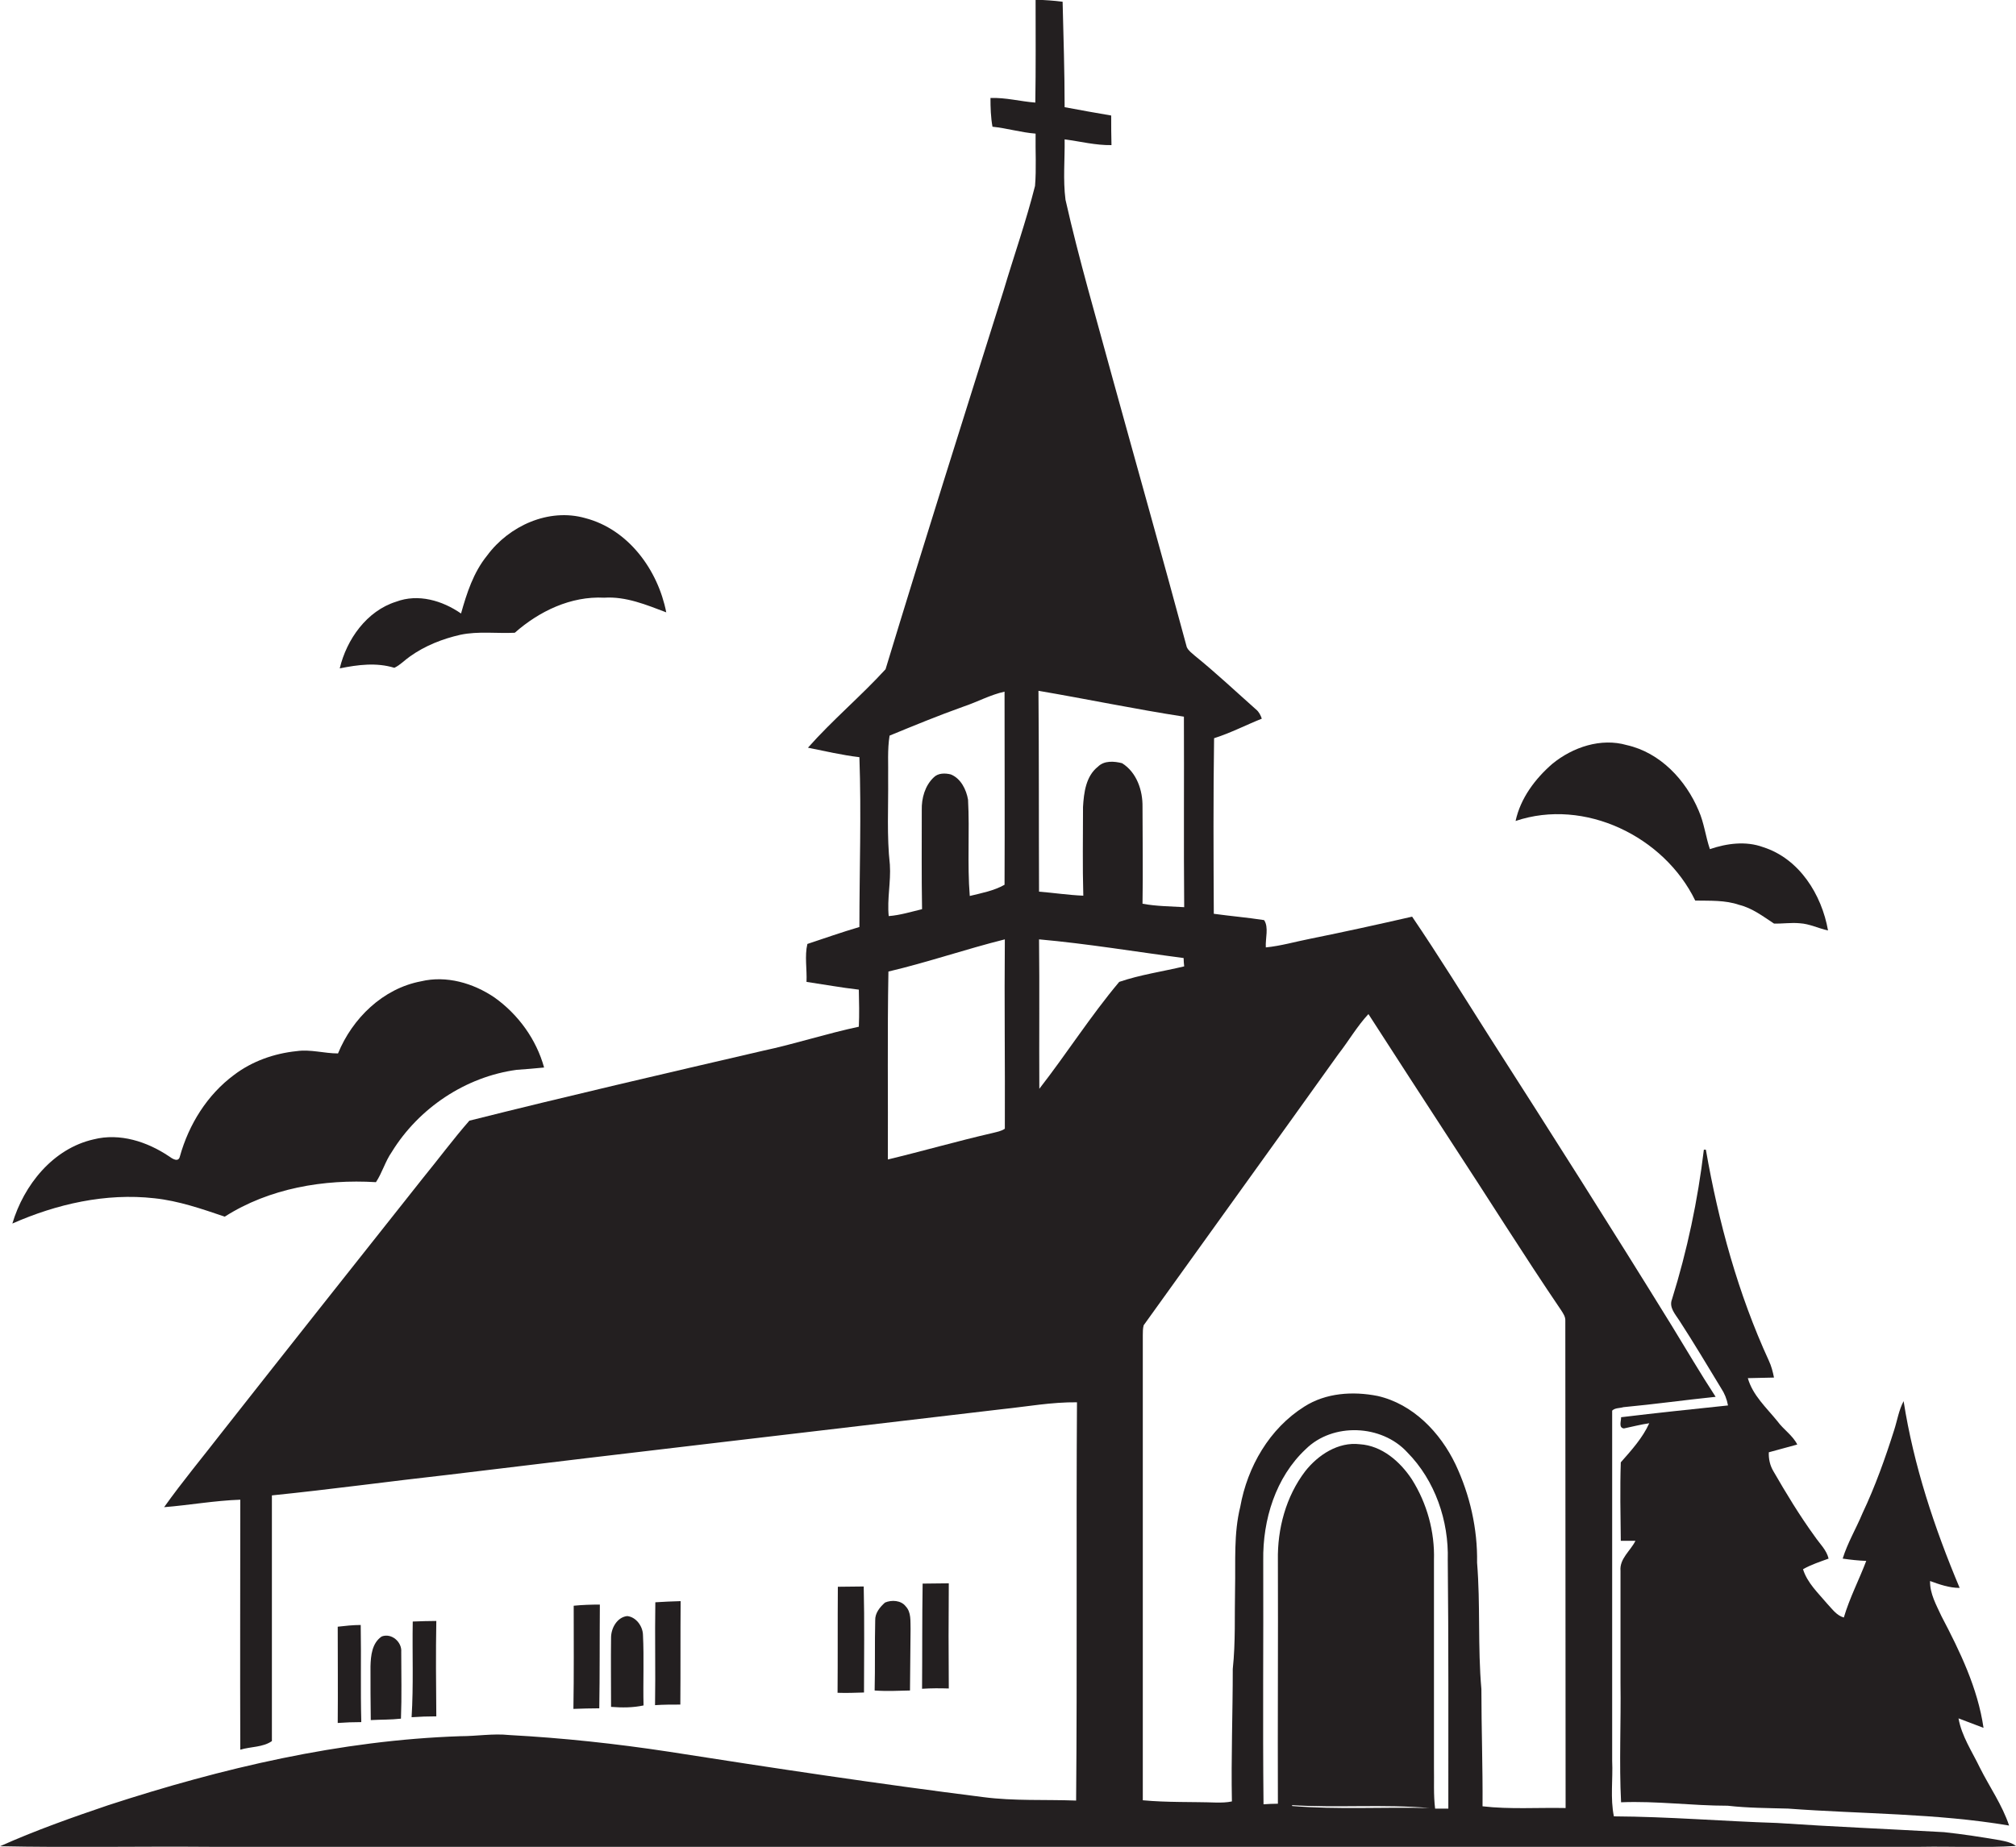 <?xml version="1.0" encoding="utf-8"?>
<!-- Generator: Adobe Illustrator 19.2.0, SVG Export Plug-In . SVG Version: 6.00 Build 0)  -->
<svg version="1.1" id="Layer_1" xmlns="http://www.w3.org/2000/svg" xmlns:xlink="http://www.w3.org/1999/xlink" x="0px" y="0px"
	 viewBox="0 0 701.4 642.7" enable-background="new 0 0 701.4 642.7" xml:space="preserve">
<g>
	<path fill="#231F20" d="M695.8,640.4c-6.4-1.1-12.9-2.1-19.4-2.8c-19.4-1.1-38.8-1.9-58.1-3.2c-18.9-0.6-37.8-2.2-56.8-2.3
		c-1.3-6.3-0.3-12.9-0.6-19.3c0-40.6,0-81.3,0-121.9c1-1,2.6-0.8,3.9-1.2c10.7-1,21.4-2.5,32.1-3.6c-5.3-8.1-10.2-16.5-15.3-24.8
		c-20.8-33.7-42-67.1-63.4-100.5c-8.9-14-17.6-28.1-26.9-41.8c-11.8,2.7-23.6,5.3-35.5,7.7c-5.1,1-10.2,2.5-15.4,3
		c-0.2-3.1,1.1-7-0.6-9.5c-5.8-0.9-11.7-1.4-17.5-2.2c-0.1-20.4-0.2-40.7,0.1-61.1c5.7-1.8,11.1-4.6,16.6-6.8c-0.4-1.2-1-2.4-2-3.2
		c-7.1-6.3-14-12.8-21.3-18.7c-1-0.9-2.2-1.7-2.8-3c-8.4-31.2-17.2-62.3-25.8-93.5c-5.6-20.7-11.7-41.3-16.4-62.2
		c-0.9-7-0.2-14-0.3-21c5.4,0.7,10.8,2.1,16.3,2c-0.1-3.4-0.1-6.9-0.1-10.3c-5.4-0.9-10.8-1.9-16.2-2.9c0-12.2-0.4-24.5-0.7-36.7
		c-3.1-0.4-6.2-0.6-9.4-0.7c0,11.9,0.1,23.9-0.1,35.8c-5.2-0.4-10.3-1.8-15.6-1.6c0,3.3,0.1,6.7,0.7,10c5,0.5,9.9,2,15,2.4
		c-0.1,6.1,0.3,12.2-0.2,18.2C357,77,352.8,88.9,349.2,101c-13.8,43.9-27.7,87.8-41.1,131.9c-8.6,9.4-18.5,17.7-27,27.3
		c6,1.2,11.9,2.6,17.9,3.3c0.7,19.7,0,39.4,0,59.1c-6.1,1.8-12.1,3.9-18.1,5.9c-1,4.2-0.1,8.8-0.3,13.2c6.1,0.9,12.1,2,18.2,2.7
		c0.1,4.3,0.2,8.6,0,12.9c-11.3,2.4-22.2,6-33.5,8.4c-34,7.9-68.2,15.8-102,24.3c-5.6,6.4-10.7,13.3-16.1,19.9
		c-23.3,29.4-46.6,58.8-69.8,88.3c-6.8,8.8-13.9,17.3-20.3,26.3c8.8-0.7,17.6-2.3,26.5-2.6c0,29-0.1,58,0,87c3.6-1.1,7.9-0.8,11-3
		c0-28.5,0-57,0-85.5c20.6-2.1,41-4.9,61.6-7.2c64.1-7.8,128.3-15.2,192.4-22.8c8.7-0.9,17.3-2.5,26.1-2.4
		c-0.3,46.2,0.1,92.4-0.3,138.6c-10.8-0.4-21.6,0.2-32.3-1.2c-36.5-4.6-73-10.1-109.4-15.8c-18.4-2.8-36.9-4.8-55.5-5.8
		c-5.7-0.6-11.3,0.4-17,0.4c-41.8,1.4-82.9,11.1-122.5,24C25,632.5,12.3,637,0,642.5c24.4,0.5,48.8,0,73.2,0.2
		c198.3,0,396.7,0,595,0c11-0.2,22.1,0.4,33.2-0.3C699.8,641.2,697.8,640.8,695.8,640.4z M309,270.9c0.1-5-0.3-10,0.5-14.9
		c8.5-3.5,17-7,25.7-10.1c4.8-1.6,9.3-4.1,14.3-5.2c0,22.4,0.1,44.8,0,67.2c-3.7,2.1-8,2.9-12.1,3.9c-0.9-11.1,0-22.4-0.6-33.5
		c-0.6-3.5-2.5-7.4-6-8.8c-2-0.5-4.4-0.5-5.9,1c-3.1,2.9-4.3,7.3-4.2,11.4c0,11.5-0.1,23,0.1,34.5c-3.8,0.9-7.6,2.1-11.6,2.4
		c-0.6-6,0.8-11.9,0.4-17.9C308.5,290.9,309.1,280.9,309,270.9z M349.6,392.8c-1.3,0.9-2.8,1.1-4.3,1.5c-12.2,2.8-24.3,6.3-36.4,9.2
		c0.1-21.8-0.2-43.6,0.2-65.4c13.6-3.2,26.9-7.8,40.5-11.2C349.4,348.8,349.7,370.8,349.6,392.8z M411.9,249.4
		c0.1,22.1-0.1,44.2,0.1,66.3c-4.8-0.3-9.7-0.3-14.5-1.2c0.2-11.2,0-22.5,0-33.7c0.1-5.7-2-12-7.1-15.2c-2.7-0.7-6.2-1-8.4,1.2
		c-4.2,3.3-4.9,9-5.2,14c0,10.3-0.2,20.6,0.1,30.9c-5.1-0.2-10.3-1-15.4-1.4c-0.1-23.3,0-46.6-0.2-69.9
		C378.3,243.3,395,246.8,411.9,249.4z M361.6,378.9c-0.1-17.3,0.1-34.6-0.1-52c16.8,1.5,33.5,4.3,50.3,6.5c0,1,0.1,1.9,0.2,2.9
		c-7.5,1.8-15.3,2.9-22.6,5.4C379.4,353.6,371.1,366.7,361.6,378.9z M449.6,628.5l-0.1-0.3c15.9,1,31.9-0.4,47.8,1
		C481.4,628.8,465.4,629.8,449.6,628.5z M503.9,629.4c-1.5,0-3.1,0-4.6,0c-0.6-4.8-0.3-9.7-0.4-14.5c0-24,0-48,0-72
		c0.3-9.8-2.4-19.7-7.7-28.1c-4.1-6.2-10.4-11.7-18.1-12.2c-7.5-0.9-14.5,3.7-19,9.4c-6.7,8.8-9.7,20-9.5,31
		c0.1,28.3-0.1,56.5,0,84.7c-1.7,0-3.4,0.1-5,0.2c-0.3-28.3,0-56.6-0.1-84.9c-0.2-14.1,4.3-28.9,14.8-38.7
		c9.4-9.3,26.4-8.6,35.3,1.1c9.7,9.8,14.5,23.9,14.1,37.5C504,571.7,503.9,600.5,503.9,629.4z M515.8,628.6
		c0.1-13.6-0.4-27.2-0.4-40.8c-1.3-14.6-0.3-29.3-1.5-44c0.2-11.8-2.5-23.6-7.5-34.2c-5.3-11.1-14.8-21-27.1-23.8
		c-8.6-1.7-18-1.1-25.5,3.7c-12.1,7.6-19.8,20.9-22.3,34.9c-2.3,9.3-1.6,18.9-1.8,28.4c-0.2,9.3,0.2,18.7-0.8,28
		c0,15.4-0.6,30.8-0.3,46.1c-1.8,0.4-3.6,0.4-5.3,0.4c-8.6-0.3-17.2,0-25.7-0.8c0-53.9,0-107.8,0-161.8c0-1.2,0-2.3,0.3-3.5
		c22.5-31.4,45.2-62.8,67.7-94.3c3.6-4.6,6.5-9.7,10.5-14c9.5,14.8,19.1,29.5,28.7,44.3c12.8,19.5,25.2,39.4,38.3,58.7
		c0.7,1.1,1.6,2.3,1.5,3.8c0,56.5,0.1,113,0.1,169.5C535,629,525.3,629.7,515.8,628.6z"/>
	<path fill="#231F20" d="M137.2,232.4c2.1-1,3.6-2.7,5.5-4c5.2-3.7,11.3-6.1,17.5-7.5c6.2-1.3,12.6-0.4,18.9-0.7
		c8.5-7.5,19.5-12.8,31.1-12.2c7.6-0.5,14.7,2.5,21.6,5.1c-2.9-14.8-13.2-28.9-28.2-32.8c-12.7-3.6-26.5,2.7-34.1,13
		c-4.8,5.9-7.1,13.1-9.1,20.2c-6.5-4.5-14.9-7-22.6-4.1c-10.2,3.2-17.2,13.1-19.6,23.2C124.6,231.3,131,230.5,137.2,232.4z"/>
	<path fill="#231F20" d="M589.8,313.4c5.1,0.1,10.4-0.2,15.3,1.5c4.5,1.1,8.3,4,12.1,6.5c3,0.1,6-0.4,9-0.1c3.4,0.2,6.5,1.8,9.8,2.5
		c-2.2-12.5-10-25-22.6-29c-6-2.2-12.6-1.3-18.5,0.7c-1.5-4.4-2-9.1-3.9-13.4c-4.5-10.7-13.4-20.2-25-22.8c-9-2.6-18.8,0.7-25.9,6.5
		c-6,5.2-11.1,12-12.8,19.9C551.3,277.6,579,291.1,589.8,313.4z"/>
	<path fill="#231F20" d="M53.7,417c8.5,0.9,16.5,3.7,24.5,6.4c15.5-9.9,34.5-13.1,52.6-12c2.2-3.3,3.2-7.2,5.5-10.5
		c9.4-15.3,25.7-26.2,43.5-28.6c3.2-0.2,6.3-0.5,9.5-0.8c-2.7-9.8-9-18.5-17.3-24.4c-7.4-5-16.7-7.7-25.5-5.6
		c-13.3,2.5-23.9,12.9-28.9,25.1c-4.8,0-9.6-1.5-14.4-0.8c-7.8,0.8-15.5,3.5-21.8,8.3c-9.3,6.9-15.7,17.2-18.8,28.3
		c-0.5,2.3-2.7,0.8-3.8,0c-7.6-5.1-17.1-8.2-26.2-5.9c-14.2,3.2-24.3,15.9-28.3,29.3C19.7,419,36.8,415.1,53.7,417z"/>
	<path fill="#231F20" d="M631.4,534.7c-5.3-7.3-9.9-14.9-14.4-22.7c-1.2-2-1.7-4.3-1.6-6.6c3.3-0.9,6.6-1.8,9.9-2.7
		c-1.6-3.2-4.8-5.2-6.9-8.1c-3.8-4.7-8.6-9-10.3-15c3-0.1,6.1-0.1,9.1-0.2c-0.4-2-0.9-4-1.8-5.9c-10.7-23.3-17.5-48.2-21.9-73.4
		c-0.2,0-0.5,0-0.7,0c-2.1,17.6-5.8,35.1-11.1,52.1c-1.1,2.8,1.2,5.2,2.6,7.4c5,7.7,9.7,15.6,14.5,23.5c1.2,1.8,2,3.8,2.4,6
		c-12.4,1.3-24.8,2.6-37.2,4.1c0.1,1.2-1,3.7,1,3.9c2.9-0.6,5.9-1.4,8.8-1.8c-2.3,5.1-6.2,9.4-9.9,13.6c-0.3,9.1-0.1,18.2,0,27.3
		c1.7,0,3.4,0,5.1,0c-1.7,3.5-5.6,6.2-5.2,10.5c0,13,0,26,0,39c0.2,13.8-0.5,27.7,0.2,41.5c12.4-0.5,24.7,1.2,37.1,1.2
		c7,0.8,14,0.8,21,1c25.6,1.9,51.5,1.6,76.9,5.9c-2.4-7.2-6.8-13.4-10.2-20.2c-2.7-5.6-6.3-10.9-7.4-17.1c2.9,1.1,5.8,2.2,8.7,3.3
		c-2-13.8-8.2-26.6-14.6-38.8c-1.8-3.9-4.1-7.9-4-12.3c3.3,1.2,6.7,2.4,10.3,2.4c-8.8-20.9-16-42.6-19.5-65
		c-1.7,3.2-2.2,6.7-3.3,10.1c-3.1,9.8-6.6,19.6-11,28.9c-2.2,5.3-5.2,10.3-6.9,15.8c2.7,0.4,5.5,0.7,8.2,0.8
		c-2.5,6.6-5.8,12.9-7.8,19.7c-2.5-0.7-4-2.9-5.7-4.7c-3.2-3.8-7-7.3-8.5-12.1c2.8-1.6,5.9-2.6,8.9-3.7
		C635.5,539.4,633.1,537.2,631.4,534.7z"/>
	<path fill="#231F20" d="M321,551.1c-0.2,12.2-0.1,24.4-0.2,36.6c3.1-0.2,6.2-0.2,9.3-0.1c-0.1-12.2-0.1-24.4,0-36.6
		C327,551,324,551.1,321,551.1z"/>
	<path fill="#231F20" d="M300.6,589c0-12.3,0.2-24.6-0.1-36.9c-3,0-6,0.1-9,0.1c-0.1,12.3,0,24.6-0.1,36.9
		C294.5,589.2,297.5,589.1,300.6,589z"/>
	<path fill="#231F20" d="M316.8,566.9c-0.1-2.7,0.3-5.8-1.7-7.9c-1.6-2.1-4.9-2.3-7.2-1.3c-1.8,1.6-3.5,3.7-3.4,6.2
		c-0.2,8.1,0,16.3-0.2,24.4c4.1,0.3,8.2,0.1,12.3,0C316.7,581.1,316.7,574,316.8,566.9z"/>
	<path fill="#231F20" d="M236.7,593.2c0.1-12,0-24,0.1-36c-3,0.1-5.9,0.2-8.8,0.4c-0.2,11.9,0.1,23.9-0.1,35.8
		C230.8,593.2,233.8,593.2,236.7,593.2z"/>
	<path fill="#231F20" d="M208.5,594.5c0.2-12,0.1-24,0.2-36.1c-3,0-6.1,0.1-9.1,0.4c0,12,0.1,23.9-0.1,35.9
		C202.5,594.6,205.5,594.5,208.5,594.5z"/>
	<path fill="#231F20" d="M223.7,568.9c-0.1-3-2.4-6.2-5.5-6.5c-3.5,0.4-5.6,4.2-5.6,7.5c-0.1,8,0,16.1,0,24.1
		c3.8,0.3,7.6,0.3,11.3-0.5C223.7,585.3,224.1,577.1,223.7,568.9z"/>
	<path fill="#231F20" d="M151.8,597.3c-0.1-11.1-0.2-22.2,0-33.2c-2.7,0-5.5,0.1-8.2,0.2c-0.2,11.1,0.3,22.2-0.4,33.3
		C146,597.4,148.9,597.3,151.8,597.3z"/>
	<path fill="#231F20" d="M125.7,599.3c-0.3-11.3,0-22.5-0.2-33.8c-2.7,0-5.4,0.3-8,0.6c0,11.2,0.1,22.3,0,33.5
		C120.2,599.4,123,599.3,125.7,599.3z"/>
	<path fill="#231F20" d="M132.8,569.5c-3.4,2.3-3.8,6.7-3.9,10.4c0,6.2,0,12.5,0.1,18.7c3.5-0.2,7-0.1,10.5-0.5
		c0.3-7.7,0.1-15.5,0.1-23.2C139.9,571.4,136.2,568.2,132.8,569.5z"/>
</g>
</svg>
